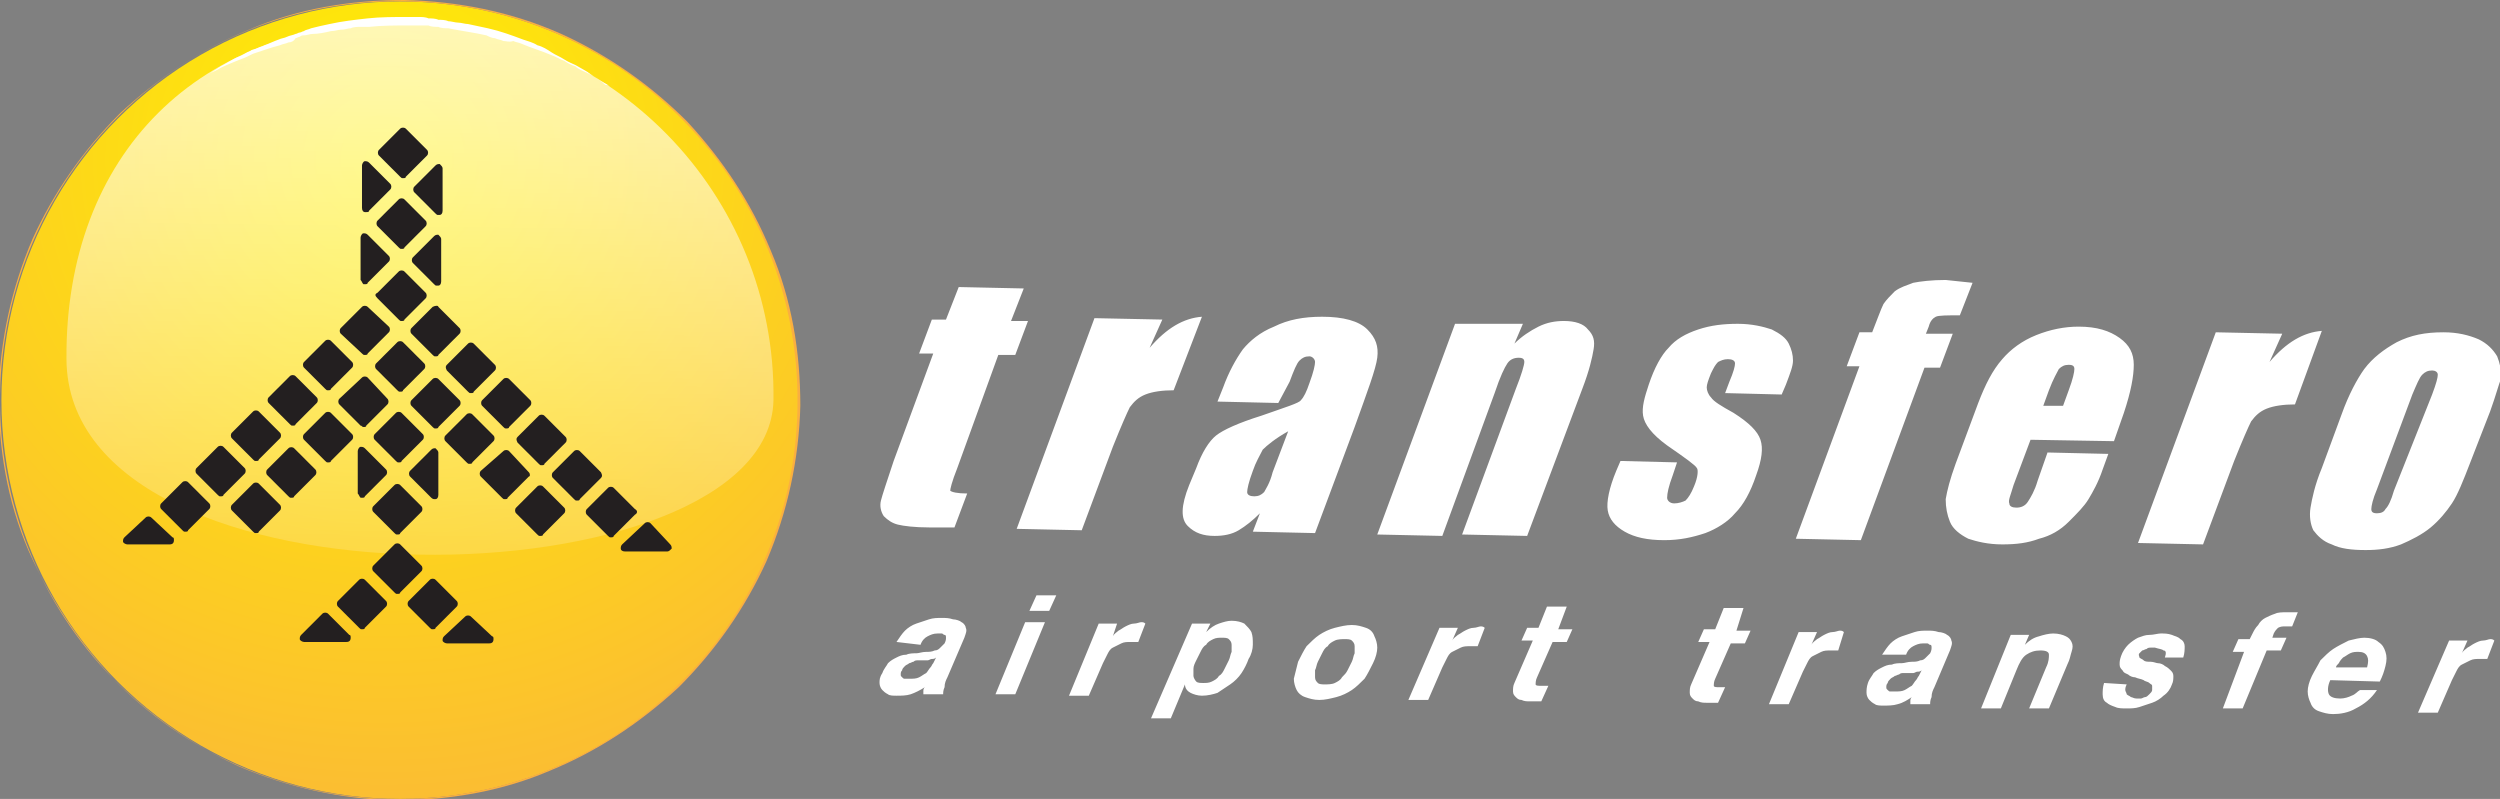 <svg id="Layer_1" xmlns="http://www.w3.org/2000/svg" width="176.8" height="56.5" viewBox="0 0 176.8 56.5"><rect x="0" y="0" width="176.8" height="56.5" fill="#808080" stroke="none"/><style>.st0{fill:#343C47;} .st1{fill:#5ECFEA;} .st2{fill:#90DDF4;} .st3{fill:#4292E8;} .st4{fill:#ADB8C4;} .st5{fill:#F7374A;} .st6{fill:#FFED6C;} .st7{fill:#F9A346;} .st8{fill:#5E6672;} .st9{fill:#C8D5DB;} .st10{fill:#35CCE5;} .st11{fill:#F7B737;} .st12{fill:#F9DF43;} .st13{fill:#D8D8D8;stroke:#FFFFFF;stroke-width:0;stroke-linecap:round;stroke-linejoin:round;} .st14{fill:#FFFFFF;} .st15{fill:#21B1FF;} .st16{fill:#E6CB63;} .st17{fill:none;stroke:#E6CB63;stroke-width:0;stroke-linecap:round;stroke-linejoin:round;} .st18{fill:none;stroke:#FFFFFF;stroke-width:0;stroke-linecap:round;stroke-linejoin:round;} .st19{fill:#E0DACD;} .st20{fill:#0479AD;} .st21{fill:#FFF8E6;} .st22{fill:#17A7C9;} .st23{fill:#1C7A9C;} .st24{fill:#03051E;} .st25{fill:#131938;} .st26{fill:#FFE280;} .st27{fill:#C1C0BC;} .st28{fill:#7BE4EF;} .st29{fill:#A5A39B;} .st30{fill:#E54D4A;} .st31{fill:#F96B6B;} .st32{fill:#D5D8DB;} .st33{fill:#F74866;} .st34{fill:#FF767D;} .st35{fill:#FBFBFB;} .st36{fill:#404360;} .st37{fill:#B9BEC6;} .st38{fill:#9E4972;} .st39{fill:#323247;} .st40{fill:#E27F07;} .st41{fill:#F99E26;} .st42{fill:#ED8F14;} .st43{fill:#FFAE39;} .st44{fill:#EF9F37;} .st45{fill:#D9591A;} .st46{fill:#E2810E;} .st47{fill:#66A69E;} .st48{fill:#8CD32F;} .st49{fill:#E8CEB1;} .st50{fill:#58CADD;} .st51{fill:#FFEBD7;} .st52{fill:#FFAF57;} .st53{fill:#ECDAC3;} .st54{fill:#E3869A;} .st55{fill:#CCCCCC;} .st56{fill:#8A9099;} .st57{fill:#9DA2A5;} .st58{fill:#BEC2C6;} .st59{fill:#5CBDFF;} .st60{fill:#BDBFC1;} .st61{fill:#3AA3F9;} .st62{fill:#E1E5EA;} .st63{fill:#890625;} .st64{fill:#AF1635;} .st65{fill:#C4264B;} .st66{fill:#F25D55;} .st67{fill:#E8413D;} .st68{fill:#524E5C;} .st69{fill:#6D0120;} .st70{fill:#E5E57A;} .st71{fill:#B4BABF;} .st72{fill:#FFBF40;} .st73{fill:#9C9EA0;} .st74{fill:#90A54C;} .st75{fill:#B1C68D;} .st76{fill:#20262D;} .st77{fill:#585877;} .st78{fill:#8888AA;} .st79{fill:#A0ACAF;} .st80{fill:#D4DADD;} .st81{fill:#D60F22;} .st82{opacity:0.3;} .st83{fill:#248BD1;} .st84{fill:#5591D8;} .st85{fill:#5F7089;} .st86{fill:#137ABF;} .st87{opacity:0.95;fill:#FFFFFF;} .st88{opacity:0.95;fill:#082D63;} .st89{fill:url(#SVGID_1_);} .st90{fill:url(#SVGID_2_);} .st91{fill:url(#SVGID_3_);} .st92{fill:#333333;} .st93{fill:url(#SVGID_4_);} .st94{fill:url(#SVGID_5_);} .st95{fill:url(#SVGID_6_);} .st96{fill:none;stroke:#FFFFFF;stroke-width:3;stroke-linecap:round;stroke-linejoin:round;stroke-miterlimit:10;stroke-dasharray:12,18;} .st97{fill:#133460;} .st98{fill:#FCC828;} .st99{fill:#FCB428;} .st100{fill:#234591;} .st101{fill:#58595B;} .st102{fill:#231F20;} .st103{fill-rule:evenodd;clip-rule:evenodd;fill:url(#SVGID_7_);} .st104{fill:#FAAF40;} .st105{fill-rule:evenodd;clip-rule:evenodd;fill:url(#SVGID_8_);} .st106{opacity:0.9;fill:#FCC828;} .st107{fill-rule:evenodd;clip-rule:evenodd;fill:url(#SVGID_9_);} .st108{fill-rule:evenodd;clip-rule:evenodd;fill:url(#SVGID_10_);} .st109{opacity:0.9;fill:#FFFFFF;} .st110{fill-rule:evenodd;clip-rule:evenodd;fill:url(#SVGID_11_);} .st111{fill-rule:evenodd;clip-rule:evenodd;fill:url(#SVGID_12_);} .st112{opacity:0.9;fill:#234591;} .st113{fill:#E2B122;} .st114{fill:none;stroke:#FFFFFF;stroke-miterlimit:10;} .st115{fill-rule:evenodd;clip-rule:evenodd;fill:url(#SVGID_13_);} .st116{fill-rule:evenodd;clip-rule:evenodd;fill:url(#SVGID_14_);} .st117{fill-rule:evenodd;clip-rule:evenodd;fill:url(#SVGID_15_);} .st118{fill-rule:evenodd;clip-rule:evenodd;fill:url(#SVGID_16_);} .st119{fill:#EBBA22;} .st120{fill-rule:evenodd;clip-rule:evenodd;fill:url(#SVGID_17_);} .st121{fill-rule:evenodd;clip-rule:evenodd;fill:url(#SVGID_18_);} .st122{fill:#FBCB2C;} .st123{fill:none;stroke:#FFFFFF;stroke-width:3;stroke-linecap:round;stroke-linejoin:round;} .st124{fill:none;stroke:#FFFFFF;stroke-width:3;stroke-linecap:round;stroke-linejoin:round;stroke-dasharray:11.92,17.88;} .st125{fill-rule:evenodd;clip-rule:evenodd;fill:url(#SVGID_19_);} .st126{fill-rule:evenodd;clip-rule:evenodd;fill:url(#SVGID_20_);} .st127{fill-rule:evenodd;clip-rule:evenodd;fill:#FFFFFF;} .st128{fill-rule:evenodd;clip-rule:evenodd;fill:url(#SVGID_21_);} .st129{fill-rule:evenodd;clip-rule:evenodd;fill:url(#SVGID_22_);} .st130{fill:#082D63;} .st131{opacity:0.95;} .st132{fill-rule:evenodd;clip-rule:evenodd;fill:url(#SVGID_23_);} .st133{fill-rule:evenodd;clip-rule:evenodd;fill:url(#SVGID_24_);} .st134{fill-rule:evenodd;clip-rule:evenodd;fill:url(#SVGID_25_);} .st135{fill-rule:evenodd;clip-rule:evenodd;fill:url(#SVGID_26_);} .st136{fill-rule:evenodd;clip-rule:evenodd;fill:url(#SVGID_27_);} .st137{fill-rule:evenodd;clip-rule:evenodd;fill:url(#SVGID_28_);} .st138{fill-rule:evenodd;clip-rule:evenodd;fill:url(#SVGID_29_);} .st139{fill-rule:evenodd;clip-rule:evenodd;fill:url(#SVGID_30_);} .st140{fill:#E65F5B;} .st141{opacity:0.95;fill:#FBCB2C;} .st142{fill-rule:evenodd;clip-rule:evenodd;fill:url(#SVGID_31_);} .st143{fill-rule:evenodd;clip-rule:evenodd;fill:url(#SVGID_32_);} .st144{fill:#FBCB2A;} .st145{fill-rule:evenodd;clip-rule:evenodd;fill:url(#SVGID_33_);} .st146{fill-rule:evenodd;clip-rule:evenodd;fill:url(#SVGID_34_);} .st147{fill:#DDB175;} .st148{fill:#9E938F;} .st149{fill:#726C75;} .st150{fill:#EDCD99;} .st151{fill:#FADBA4;} .st152{fill:url(#SVGID_35_);} .st153{fill:url(#SVGID_36_);} .st154{fill:#FF9177;} .st155{fill:#E0BF8A;} .st156{fill:#574947;} .st157{fill:#735A55;} .st158{fill:#B4DBEC;} .st159{fill:#968F99;} .st160{fill:#4A5468;} .st161{fill:#616E84;} .st162{fill:#FFFFEF;} .st163{fill:#273142;} .st164{fill:#EABD6C;} .st165{fill:#D19F5A;} .st166{fill:#8BBFCD;} .st167{fill:#9ED2DE;} .st168{fill:#7EABBF;} .st169{fill:#5494A3;} .st170{fill:#89D1CB;} .st171{fill:#5A606C;} .st172{fill:#434045;} .st173{fill:#524D54;} .st174{fill:#C79A64;} .st175{fill:#946459;} .st176{fill:#ADA29E;} .st177{fill:#BAD4D6;} .st178{fill:#75596C;} .st179{fill:#83B79F;} .st180{fill:#96C7B1;} .st181{fill:#8BBFA9;} .st182{fill:#9FD1BA;} .st183{fill:#ABD9C2;} .st184{fill:#FFDF78;} .st185{fill:#A0B7CE;} .st186{fill:#12161B;} .st187{fill:#90A9BD;} .st188{fill:#CFD5D9;} .st189{fill:#BFC6CC;} .st190{fill:#5275A5;} .st191{fill:#B2B2B2;} .st192{fill:#6B788C;} .st193{fill:#D1D1D1;} .st194{fill:#4C658A;} .st195{fill:#9B9B9B;} .st196{fill:#847A76;} .st197{fill:#FD8465;} .st198{fill:#F75644;} .st199{fill:#D15249;} .st200{fill:#ADADAD;} .st201{fill:#6B798F;} .st202{fill:url(#SVGID_37_);} .st203{fill:url(#SVGID_38_);} .st204{fill-rule:evenodd;clip-rule:evenodd;fill:url(#SVGID_39_);} .st205{fill-rule:evenodd;clip-rule:evenodd;fill:url(#SVGID_40_);} .st206{fill-rule:evenodd;clip-rule:evenodd;fill:url(#SVGID_41_);} .st207{fill-rule:evenodd;clip-rule:evenodd;fill:url(#SVGID_42_);} .st208{fill:#ACB445;} .st209{fill:#A8AB3E;} .st210{fill:#949494;} .st211{fill:#8E8E8E;} .st212{fill:#7F7F7F;} .st213{fill:#777777;} .st214{opacity:0.2;} .st215{fill:#969696;} .st216{opacity:0.2;fill:#969696;} .st217{fill:#6C676E;} .st218{fill:#B4B74D;} .st219{opacity:0.2;fill:#B9B9BA;} .st220{fill:#67B7B7;} .st221{fill:#55667F;} .st222{fill:#54A6A4;} .st223{opacity:0.4;fill:#75B2B2;} .st224{fill:#F0CE99;} .st225{fill:#D4AD7E;} .st226{fill:#445466;} .st227{fill:url(#SVGID_43_);} .st228{fill:url(#SVGID_44_);} .st229{fill:#D9B084;} .st230{fill:#E5C192;} .st231{fill:#4A697D;} .st232{fill:#E5B18B;} .st233{fill:#BABABA;} .st234{fill:#A8A8A8;} .st235{fill:#A6A6A6;} .st236{fill:#878787;} .st237{fill:#ABABAB;} .st238{fill:#8F8F8F;} .st239{fill:#848484;} .st240{fill:#6E6E6E;} .st241{fill:#404E59;} .st242{fill:#F6EBD9;} .st243{fill:#C88D63;} .st244{fill:#4E4E4E;} .st245{fill:#9FB961;} .st246{fill:#575359;} .st247{fill:#F1CA97;} .st248{fill:#D6AE82;} .st249{fill:#85A6A5;} .st250{fill:#94B2B1;} .st251{fill:#739492;} .st252{fill:#7E9B99;} .st253{fill:#62827F;} .st254{fill:#92D6D5;} .st255{fill:#82C6C5;} .st256{fill:#FDFDFD;} .st257{fill:#F2F2F2;} .st258{fill:#DEDDDA;} .st259{fill:#FDD24B;} .st260{fill:#9CE0DF;} .st261{fill:#8CD0CF;} .st262{fill:#FCFCFC;} .st263{fill:#E8E7E4;} .st264{fill:#FFDC55;} .st265{fill:#EDBD82;} .st266{fill:#687F94;} .st267{fill:#94876F;} .st268{fill:#9DCEB3;} .st269{fill:#71899B;} .st270{fill:#E8C091;} .st271{fill:#D6715D;} .st272{fill:#786C58;} .st273{fill:#5C5C5C;} .st274{fill:#B3B3B3;} .st275{fill:url(#SVGID_45_);} .st276{fill:url(#SVGID_46_);} .st277{fill:#FCCA2C;} .st278{fill-rule:evenodd;clip-rule:evenodd;fill:url(#SVGID_47_);} .st279{fill-rule:evenodd;clip-rule:evenodd;fill:url(#SVGID_48_);} .st280{fill-rule:evenodd;clip-rule:evenodd;fill:url(#SVGID_49_);} .st281{fill-rule:evenodd;clip-rule:evenodd;fill:url(#SVGID_50_);} .st282{fill:url(#SVGID_51_);} .st283{fill:url(#SVGID_52_);} .st284{fill:url(#SVGID_53_);} .st285{fill:url(#SVGID_54_);} .st286{fill:url(#SVGID_55_);} .st287{fill:url(#SVGID_56_);} .st288{fill:url(#SVGID_57_);} .st289{fill:url(#SVGID_58_);} .st290{fill:url(#SVGID_59_);} .st291{fill:url(#SVGID_60_);} .st292{fill:url(#SVGID_61_);} .st293{fill:url(#SVGID_62_);} .st294{fill:url(#SVGID_63_);} .st295{fill:url(#SVGID_64_);}</style><radialGradient id="SVGID_1_" cx="-201.443" cy="90.013" r="57.778" gradientTransform="matrix(1 .013 -.013 1 229.767 -76.117)" gradientUnits="userSpaceOnUse"><stop offset="0" stop-color="#FFF100"/><stop offset="1" stop-color="#FAAF40"/></radialGradient><circle cx="28.3" cy="28.3" r="28.2" fill-rule="evenodd" clip-rule="evenodd" fill="url(#SVGID_1_)"/><path class="st104" d="M28.6.1c15.6.2 28 13 27.8 28.6-.2 15.6-13 28-28.6 27.8-15.6-.2-28-13-27.8-28.6C.3 12.3 13-.2 28.6.1m0-.1c-3.8 0-7.5.6-11 2.1-3.4 1.4-6.4 3.4-9.1 5.9-2.6 2.6-4.7 5.6-6.2 8.9-1.5 3.5-2.3 7.2-2.4 11 0 3.8.6 7.5 2.1 11 1.5 3.4 3.5 6.4 6 9.1 2.6 2.6 5.6 4.7 8.9 6.2 3.5 1.5 7.2 2.3 11 2.4 3.8 0 7.5-.6 11-2.1 3.4-1.4 6.4-3.4 9.1-5.9 2.6-2.6 4.7-5.6 6.2-8.9 1.5-3.5 2.3-7.2 2.4-11 0-3.8-.6-7.5-2.1-11-1.4-3.4-3.4-6.4-5.9-9.1C46 6 43 3.9 39.7 2.4 36.1.8 32.4.1 28.6 0z"/><path class="st14" d="M14.5 5.4s.1-.1.3-.2c.2-.1.5-.3.8-.5.4-.2.8-.5 1.3-.7.3-.1.5-.3.8-.4.1-.1.3-.1.5-.2s.3-.1.5-.2c.3-.1.7-.3 1-.4.2-.1.4-.1.6-.2.2-.1.4-.1.6-.2.1 0 .2-.1.3-.1.1 0 .2-.1.3-.1.1-.1.3-.1.5-.2.4-.1.8-.2 1.3-.3.9-.2 1.8-.3 2.7-.4.9-.1 1.9-.1 2.9-.1h.7c.2 0 .5 0 .7.1.2 0 .5 0 .7.1.2 0 .5 0 .7.1.2 0 .5.1.7.1.2 0 .5.1.7.1.5.1.9.2 1.4.3.9.2 1.7.5 2.5.8.3.1.7.2 1 .4.4.1.7.3 1 .5.3.2.6.3.9.5.3.2.6.3.8.4.2.1.5.3.7.4.2.1.4.3.6.4.3.2.6.4.8.6.2 0 .3.1.3.1s-.1-.1-.3-.2c-.2-.1-.5-.3-.8-.5l-.6-.3c-.2-.1-.5-.2-.7-.4-.3-.1-.5-.2-.8-.4-.3-.1-.6-.3-.9-.4-.7-.3-1.4-.5-2.1-.8-.2-.1-.4-.1-.6-.2-.3.1-.5 0-.7 0-.2-.1-.4-.1-.6-.2-.2 0-.4-.1-.6-.2-.9-.2-1.7-.3-2.7-.5-.2 0-.5 0-.7-.1-.2 0-.5 0-.7-.1h-1.4c-.9 0-1.9 0-2.8.1h-.6c-.2 0-.5 0-.7.1-.2 0-.4.1-.7.1-.2 0-.4.1-.7.1-.4.1-.9.2-1.3.2-.2 0-.4.1-.6.1-.1 0-.2 0-.3.1-.1 0-.2.1-.3.1-.1.2-.3.3-.5.3-.2.1-.4.1-.6.2-.4.1-.7.2-1 .3l-.9.3c-.4.2-.6.3-.9.4-.5.2-1 .4-1.4.6-.3.2-.6.3-.8.4-.2.1-.3.2-.3.2z"/><g><linearGradient id="SVGID_2_" gradientUnits="userSpaceOnUse" x1="-198.738" y1="59.462" x2="-198.738" y2="129.973" gradientTransform="matrix(1 .013 -.013 1 229.767 -76.117)"><stop offset="0" stop-color="#FFF"/><stop offset="1" stop-color="#FFF" stop-opacity="0"/></linearGradient><path d="M28.7 1.6c14.5.2 26.2 12.1 26 26.7-.3 14.5-49.9 15.6-50-2.9-.1-14.5 9.4-24 24-23.8z" fill-rule="evenodd" clip-rule="evenodd" fill="url(#SVGID_2_)"/></g><g><path class="st102" d="M28.7 9.1c-.1-.1-.3-.1-.4 0l-1.5 1.5c-.1.1-.1.3 0 .4l1.5 1.5c.1.1.1.1.2.1s.2 0 .2-.1l1.5-1.5c.1-.1.1-.3 0-.4l-1.5-1.5zM25.8 15h.1c.1 0 .2 0 .2-.1l1.5-1.5c.1-.1.1-.3 0-.4l-1.5-1.5c-.1-.1-.2-.1-.3-.1-.1 0-.2.2-.2.3v3c0 .2.1.3.2.3zM25.7 20.1h.1c.1 0 .2 0 .2-.1l1.5-1.5c.1-.1.1-.3 0-.4L26 16.6c-.1-.1-.2-.1-.3-.1-.1 0-.2.2-.2.3v3c.1.1.1.2.2.3zM26.7 16l1.5 1.5c.1.1.1.1.2.1s.2 0 .2-.1l1.5-1.5c.1-.1.1-.3 0-.4l-1.5-1.5c-.1-.1-.3-.1-.4 0l-1.5 1.5c-.1.1-.1.3 0 .4zM31.3 11.9c0-.1-.1-.2-.2-.3-.1 0-.2 0-.3.1l-1.5 1.5c-.1.1-.1.3 0 .4l1.5 1.5c.1.1.1.1.2.1h.1c.1 0 .2-.1.2-.3v-3zM31 16.6c-.1 0-.2 0-.3.1l-1.5 1.5c-.1.1-.1.3 0 .4l1.5 1.5c.1.1.1.1.2.1h.1c.1 0 .2-.1.2-.3v-3c0-.1-.1-.2-.2-.3zM25.5 35.2h.1c.1 0 .2 0 .2-.1l1.5-1.5c.1-.1.1-.3 0-.4l-1.5-1.5c-.1-.1-.2-.1-.3-.1-.1 0-.2.2-.2.3v3c.1.1.1.2.2.3zM30.7 35.3h.1c.1 0 .2-.1.2-.3v-3c0-.1-.1-.2-.2-.3-.1 0-.2 0-.3.1L29 33.3c-.1.1-.1.3 0 .4l1.5 1.5s.1.1.2.1zM26.7 21.1l1.5 1.5c.1.1.1.1.2.1s.2 0 .2-.1l1.5-1.5c.1-.1.1-.3 0-.4l-1.5-1.5c-.1-.1-.3-.1-.4 0l-1.5 1.5c-.2.1-.2.2 0 .4zM25.6 25c.1.1.1.1.2.1s.2 0 .2-.1l1.5-1.5c.1-.1.1-.3 0-.4L26 21.7c-.1-.1-.3-.1-.4 0l-1.5 1.5c-.1.1-.1.3 0 .4l1.5 1.4zM26.6 26.1l1.5 1.5c.1.1.1.1.2.1s.2 0 .2-.1l1.5-1.5c.1-.1.1-.3 0-.4l-1.5-1.5c-.1-.1-.3-.1-.4 0l-1.5 1.5c-.1.1-.1.3 0 .4zM25.7 30.2c.1 0 .2 0 .2-.1l1.5-1.5c.1-.1.1-.3 0-.4L26 26.7c-.1-.1-.3-.1-.4 0L24 28.2c-.1.1-.1.3 0 .4l1.5 1.5c.1 0 .1.1.2.1zM23 27.5c.1.1.1.1.2.1s.2 0 .2-.1l1.5-1.5c.1-.1.1-.3 0-.4l-1.5-1.5c-.1-.1-.3-.1-.4 0l-1.5 1.5c-.1.1-.1.3 0 .4l1.5 1.5zM20.5 30c.1.1.1.1.2.1s.2 0 .2-.1l1.5-1.5c.1-.1.1-.3 0-.4l-1.5-1.5c-.1-.1-.3-.1-.4 0L19 28.1c-.1.1-.1.3 0 .4l1.5 1.5zM28 29.2l-1.5 1.5c-.1.1-.1.3 0 .4l1.5 1.5c.1.1.1.1.2.1s.2 0 .2-.1l1.5-1.5c.1-.1.1-.3 0-.4l-1.5-1.5c-.1-.1-.3-.1-.4 0zM17.9 32.5c.1.1.1.1.2.1s.2 0 .2-.1l1.5-1.5c.1-.1.1-.3 0-.4l-1.5-1.5c-.1-.1-.3-.1-.4 0l-1.5 1.5c-.1.1-.1.3 0 .4l1.5 1.5zM23 29.2l-1.5 1.5c-.1.1-.1.3 0 .4l1.5 1.5c.1.1.1.1.2.1s.2 0 .2-.1l1.5-1.5c.1-.1.1-.3 0-.4l-1.5-1.5c-.1-.1-.3-.1-.4 0zM17.3 33.1l-1.5-1.5c-.1-.1-.3-.1-.4 0l-1.5 1.5c-.1.1-.1.3 0 .4l1.5 1.5c.1.1.1.1.2.1s.2 0 .2-.1l1.5-1.5c.1-.1.1-.3 0-.4zM22.3 33.2l-1.5-1.5c-.1-.1-.3-.1-.4 0l-1.5 1.5c-.1.1-.1.3 0 .4l1.5 1.5c.1.1.1.1.2.1s.2 0 .2-.1l1.5-1.5c.1-.1.1-.3 0-.4zM13.3 34.1c-.1-.1-.3-.1-.4 0l-1.5 1.5c-.1.1-.1.3 0 .4l1.5 1.5c.1.1.1.1.2.1s.2 0 .2-.1l1.5-1.5c.1-.1.1-.3 0-.4l-1.5-1.5zM18.3 34.2c-.1-.1-.3-.1-.4 0l-1.5 1.5c-.1.1-.1.3 0 .4l1.5 1.5c.1.1.1.1.2.1s.2 0 .2-.1l1.5-1.5c.1-.1.1-.3 0-.4l-1.5-1.5zM27.9 37.7c.1.1.1.1.2.1s.2 0 .2-.1l1.5-1.5c.1-.1.1-.3 0-.4l-1.5-1.5c-.1-.1-.3-.1-.4 0l-1.5 1.5c-.1.1-.1.3 0 .4l1.5 1.5zM29.8 40l-1.5-1.5c-.1-.1-.3-.1-.4 0L26.4 40c-.1.1-.1.3 0 .4l1.5 1.5c.1.1.1.1.2.1s.2 0 .2-.1l1.5-1.5c.1-.1.1-.3 0-.4zM25.8 41c-.1-.1-.3-.1-.4 0l-1.5 1.5c-.1.1-.1.3 0 .4l1.5 1.5c.1.1.1.1.2.1s.2 0 .2-.1l1.5-1.5c.1-.1.1-.3 0-.4L25.8 41zM23.2 43.4c-.1-.1-.3-.1-.4 0l-1.5 1.5c-.1.1-.1.2-.1.3 0 .1.2.2.3.2h3c.2 0 .3-.1.3-.3 0-.1 0-.2-.1-.2l-1.5-1.5zM33.3 43.6c-.1-.1-.3-.1-.4 0L31.4 45c-.1.1-.1.2-.1.3 0 .1.2.2.3.2h3c.2 0 .3-.1.3-.3 0-.1 0-.2-.1-.2l-1.5-1.4zM32.3 42.5L30.8 41c-.1-.1-.3-.1-.4 0l-1.5 1.5c-.1.1-.1.3 0 .4l1.5 1.5c.1.1.1.1.2.1s.2 0 .2-.1l1.5-1.5c.1-.1.1-.3 0-.4zM10.7 36.6c-.1-.1-.3-.1-.4 0L8.8 38c-.1.1-.1.2-.1.3 0 .1.2.2.3.2h3c.2 0 .3-.1.3-.3 0-.1 0-.2-.1-.2l-1.5-1.4zM30.6 21.7l-1.5 1.5c-.1.1-.1.3 0 .4l1.5 1.5c.1.1.1.1.2.1s.2 0 .2-.1l1.5-1.5c.1-.1.1-.3 0-.4L31 21.7c0-.1-.2-.1-.4 0zM32.5 28.3L31 26.8c-.1-.1-.3-.1-.4 0l-1.5 1.5c-.1.1-.1.3 0 .4l1.5 1.5c.1.1.1.1.2.1s.2 0 .2-.1l1.5-1.5c.1-.1.1-.3 0-.4zM31.6 26.2l1.5 1.5c.1.1.1.1.2.1s.2 0 .2-.1l1.5-1.5c.1-.1.1-.3 0-.4l-1.5-1.5c-.1-.1-.3-.1-.4 0l-1.5 1.5c-.1.1-.1.2 0 .4zM34.1 28.7l1.5 1.5c.1.1.1.1.2.1s.2 0 .2-.1l1.5-1.5c.1-.1.1-.3 0-.4L36 26.8c-.1-.1-.3-.1-.4 0l-1.5 1.5c-.1.1-.1.3 0 .4zM36.6 31.3l1.5 1.5c.1.1.1.1.2.1s.2 0 .2-.1l1.5-1.5c.1-.1.1-.3 0-.4l-1.5-1.5c-.1-.1-.3-.1-.4 0l-1.5 1.5c-.1.1-.1.2 0 .4zM42.5 33.4L41 31.9c-.1-.1-.3-.1-.4 0l-1.5 1.5c-.1.1-.1.3 0 .4l1.5 1.5c.1.1.1.1.2.1s.2 0 .2-.1l1.5-1.5c.1-.1.1-.2 0-.4zM37.4 33.4L36 31.9c-.1-.1-.3-.1-.4 0L34 33.3c-.1.1-.1.3 0 .4l1.5 1.5c.1.1.1.1.2.1s.2 0 .2-.1l1.5-1.5c.1 0 .1-.2 0-.3zM44.9 36l-1.5-1.5c-.1-.1-.3-.1-.4 0L41.5 36c-.1.1-.1.3 0 .4l1.5 1.5c.1.1.1.1.2.1s.2 0 .2-.1l1.5-1.5c.2-.1.2-.3 0-.4zM38.4 34.4c-.1-.1-.3-.1-.4 0l-1.5 1.5c-.1.1-.1.3 0 .4l1.5 1.5c.1.1.1.1.2.1s.2 0 .2-.1l1.5-1.5c.1-.1.1-.3 0-.4l-1.5-1.5zM47.4 38.5L46 37c-.1-.1-.3-.1-.4 0L44 38.5c-.1.1-.1.2-.1.3 0 .1.1.2.3.2h3c.1 0 .2-.1.3-.2 0-.1 0-.2-.1-.3zM33 32.7c.1.1.1.1.2.1s.2 0 .2-.1l1.5-1.5c.1-.1.1-.3 0-.4l-1.5-1.5c-.1-.1-.3-.1-.4 0l-1.5 1.5c-.1.1-.1.3 0 .4l1.5 1.5z"/></g><g><path class="st14" d="M72.4 20.4l-.9 2.3h1.2l-.9 2.4h-1.2l-2.9 8c-.4 1-.5 1.5-.5 1.6.1.1.5.2 1.2.2l-.9 2.4h-1.8c-1 0-1.8-.1-2.2-.2-.4-.1-.7-.3-1-.6-.2-.3-.3-.7-.2-1.1.1-.4.4-1.3.9-2.8L66 25h-1l.9-2.4h1l.9-2.3 4.6.1zM82.2 22.6l-.9 2c1.2-1.4 2.4-2.1 3.7-2.2l-2 5.2c-.8 0-1.5.1-2 .3-.5.2-.8.5-1.1.9-.2.4-.6 1.3-1.2 2.8l-2.2 5.9-4.6-.1 5.5-14.9 4.8.1zM91.1 30.5c-.9.5-1.5 1-1.8 1.3-.2.4-.5.9-.7 1.5-.3.8-.4 1.3-.4 1.5 0 .2.2.3.5.3s.5-.1.7-.3c.1-.2.4-.6.6-1.4l1.1-2.9zm-.7-2l-4.3-.1.4-1c.4-1.1.9-2 1.4-2.7.5-.6 1.2-1.2 2.2-1.6 1-.5 2.1-.7 3.4-.7 1.5 0 2.6.3 3.2.9.6.6.8 1.2.7 2-.1.8-.7 2.4-1.6 4.9L93 37.7l-4.4-.1.5-1.3c-.5.5-1 .9-1.5 1.2-.5.3-1.1.4-1.7.4-.8 0-1.4-.2-1.9-.7-.5-.5-.5-1.4.1-2.9l.5-1.2c.4-1.1.9-1.9 1.4-2.3.5-.4 1.6-.9 3.2-1.4 1.7-.6 2.7-.9 2.8-1.1.2-.2.4-.6.6-1.2.3-.8.4-1.3.4-1.5 0-.2-.2-.4-.4-.4-.3 0-.5.1-.7.3-.2.2-.4.7-.7 1.5l-.8 1.5zM107.7 22.9l-.6 1.4c.5-.5 1.1-.9 1.7-1.2.6-.3 1.2-.4 1.8-.4.8 0 1.4.2 1.7.6.4.4.5.8.4 1.4-.1.6-.3 1.5-.8 2.8L108 37.9l-4.6-.1 3.8-10.3c.4-1 .6-1.7.6-1.9 0-.2-.1-.3-.4-.3-.3 0-.6.1-.8.4-.2.3-.5.9-.9 2.1L102 37.9l-4.6-.1 5.5-14.9h4.8zM126 27.9l-4-.1.3-.8c.3-.7.4-1.1.4-1.3 0-.2-.2-.3-.5-.3s-.5.1-.7.2c-.2.2-.3.4-.5.8-.2.5-.3.8-.3 1 0 .2.1.5.3.7.2.3.7.6 1.6 1.1 1.1.7 1.7 1.3 1.9 1.9.2.6.1 1.4-.3 2.5-.4 1.2-.9 2.1-1.5 2.7-.5.6-1.3 1.1-2.1 1.4-.9.3-1.8.5-2.9.5-1.2 0-2.1-.2-2.8-.6-.7-.4-1.1-.9-1.2-1.5-.1-.6.1-1.6.6-2.8l.3-.7 4 .1-.3.9c-.3.8-.4 1.3-.4 1.6 0 .2.2.4.5.4s.6-.1.8-.2c.2-.2.4-.5.6-1 .3-.7.3-1.2.2-1.3-.1-.2-.8-.7-2.1-1.6-1.1-.8-1.6-1.5-1.7-2.1-.1-.6.1-1.3.4-2.2.4-1.2.9-2.1 1.4-2.6.5-.6 1.2-1 2.1-1.3.9-.3 1.8-.4 2.8-.4 1 0 1.8.2 2.4.4.6.3 1 .6 1.2 1 .2.4.3.8.3 1.2 0 .4-.2.9-.5 1.7l-.3.7zM139.5 20l-.9 2.3c-.9 0-1.5 0-1.7.1-.2.1-.4.3-.5.7l-.2.5h1.9l-.9 2.4h-1.1l-4.5 12.2-4.6-.1 4.5-12.2h-.9l.9-2.4h.9c.4-1 .6-1.6.8-2 .2-.3.5-.6.8-.9.4-.3.8-.4 1.3-.6.5-.1 1.3-.2 2.3-.2l1.9.2zM149.5 31.2l-5.9-.1-1.2 3.2c-.2.7-.4 1.1-.3 1.3 0 .2.2.3.5.3s.6-.1.8-.4c.2-.3.5-.8.7-1.5l.7-2 4.3.1-.4 1.1c-.3.9-.7 1.6-1 2.1-.3.5-.8 1-1.4 1.6-.6.6-1.3 1-2.1 1.2-.8.3-1.6.4-2.6.4s-1.8-.2-2.4-.4c-.6-.3-1.1-.7-1.3-1.2-.2-.5-.3-1-.3-1.6.1-.6.3-1.4.7-2.5l1.6-4.3c.5-1.3 1-2.3 1.7-3.1.6-.7 1.4-1.3 2.4-1.7 1-.4 2-.6 3-.6 1.3 0 2.2.3 2.9.8.7.5 1 1.1 1 1.9 0 .8-.2 1.9-.7 3.4l-.7 2zm-3.6-2.5l.4-1.1c.3-.8.4-1.3.4-1.5 0-.2-.1-.3-.4-.3-.3 0-.5.1-.7.3-.1.2-.4.7-.7 1.5l-.4 1.1h1.4zM161.4 23.6l-.9 2c1.2-1.4 2.4-2.1 3.7-2.2l-1.9 5.2c-.8 0-1.5.1-2 .3-.5.2-.8.5-1.1.9-.2.4-.6 1.3-1.2 2.8l-2.2 5.9-4.6-.1 5.5-14.9 4.7.1zM172 27.9c.3-.8.4-1.2.4-1.4 0-.2-.2-.3-.4-.3-.3 0-.5.1-.7.3-.2.2-.4.7-.7 1.4l-2.5 6.7c-.3.7-.4 1.2-.4 1.4 0 .2.1.3.4.3.3 0 .5-.1.6-.3.2-.2.4-.6.6-1.3l2.7-6.8zm4.1 1.2l-1.4 3.6c-.5 1.3-.9 2.3-1.3 2.9-.4.6-.9 1.2-1.5 1.7s-1.4.9-2.1 1.2c-.8.3-1.6.4-2.5.4-1 0-1.8-.1-2.4-.4-.6-.2-1-.6-1.3-1-.2-.4-.3-1-.2-1.6.1-.6.3-1.6.8-2.8l1.4-3.8c.5-1.4 1.1-2.5 1.6-3.2.6-.8 1.4-1.4 2.3-1.9 1-.5 2-.7 3.3-.7 1 0 1.8.2 2.5.5.6.3 1 .7 1.3 1.2.2.5.3 1 .3 1.5-.2.5-.4 1.3-.8 2.4z"/><g><path class="st14" d="M63.4 45.4c.2-.3.4-.6.6-.8.2-.2.5-.4.8-.5l.9-.3c.3-.1.6-.1.9-.1.3 0 .5 0 .8.1.2 0 .5.1.6.2.2.1.3.3.3.4.1.2 0 .4-.1.7L67 47.9c-.1.2-.2.4-.2.7-.1.2-.1.4-.1.5h-1.4v-.2c0-.1 0-.2.1-.3-.3.2-.7.4-1 .5-.3.1-.7.1-1 .1-.2 0-.5 0-.6-.1-.2-.1-.3-.2-.4-.3-.1-.1-.2-.3-.2-.5s0-.4.2-.7c.1-.3.3-.5.4-.7.2-.2.4-.3.6-.4.2-.1.4-.2.7-.2.2-.1.5-.1.7-.1.2 0 .4-.1.7-.1.2 0 .4 0 .6-.1.2 0 .3-.1.4-.2l.3-.3c.1-.2.1-.3.1-.4 0-.1 0-.2-.1-.2s-.1-.1-.2-.1h-.3c-.3 0-.5.1-.7.2-.2.1-.4.3-.5.6l-1.7-.2zm2.8 1.1c-.1.1-.2.1-.3.1-.1 0-.2.1-.3.1h-.7c-.1 0-.2 0-.3.1-.1 0-.2.1-.3.1-.1.1-.2.1-.3.2-.1.1-.2.2-.2.3-.1.1-.1.2-.1.3 0 .1 0 .1.1.2s.1.1.2.1h.3c.3 0 .5 0 .7-.1.2-.1.3-.2.5-.3.1-.1.2-.3.3-.4.1-.1.1-.2.2-.3l.2-.4zM72.5 44h1.4l-2.1 5.1h-1.4l2.1-5.1zm1.7-.8h-1.4l.5-1.1h1.4l-.5 1.1zM77.7 44.1H79l-.3.9c.1-.2.3-.3.4-.4.2-.1.3-.2.5-.3.2-.1.4-.2.6-.2.2 0 .4-.1.5-.1.1 0 .2 0 .3.1l-.5 1.3H80c-.3 0-.5 0-.7.1l-.6.3c-.2.1-.3.3-.4.5l-.3.6-1 2.3h-1.4l2.1-5.1zM84.3 44.1h1.3l-.3.6c.3-.3.6-.5.9-.6.3-.1.6-.2.9-.2.4 0 .7.1.9.2.2.2.4.4.5.6.1.3.1.5.1.9 0 .3-.1.7-.3 1-.1.3-.3.7-.5 1-.2.3-.5.6-.8.8l-.9.6c-.3.1-.7.2-1.1.2-.3 0-.6-.1-.8-.2-.2-.1-.4-.3-.4-.6l-1 2.4h-1.4l2.9-6.7zm.8 4.2c.2 0 .4 0 .6-.1.2-.1.4-.2.5-.4.2-.1.3-.3.4-.5l.3-.6c.1-.2.1-.4.2-.6v-.5c0-.2-.1-.3-.2-.4-.1-.1-.3-.1-.5-.1s-.4 0-.6.1c-.2.1-.4.2-.5.4-.2.1-.3.3-.4.5l-.3.6c-.1.2-.2.4-.2.6v.5c0 .1.1.3.2.4.1.1.3.1.5.1zM91.8 46.8c.2-.4.4-.8.6-1.1.3-.3.6-.6.9-.8.3-.2.7-.4 1.1-.5.4-.1.8-.2 1.2-.2.4 0 .7.1 1 .2.3.1.5.3.6.6.1.2.2.5.2.8 0 .3-.1.7-.3 1.1-.2.4-.4.8-.6 1.1-.3.3-.6.6-.9.8-.3.2-.7.4-1.1.5-.4.1-.8.2-1.2.2-.4 0-.7-.1-1-.2-.3-.1-.5-.3-.6-.5-.1-.2-.2-.5-.2-.8l.3-1.2zm1.4 0c-.1.2-.1.4-.2.6v.5c0 .2.1.3.2.4.1.1.3.1.5.1s.5 0 .7-.1c.2-.1.4-.2.5-.4.2-.2.3-.3.4-.5l.3-.6c.1-.2.1-.4.2-.6v-.5c0-.2-.1-.3-.2-.4-.1-.1-.3-.1-.5-.1s-.5 0-.7.1c-.2.1-.4.2-.5.4-.2.1-.3.3-.4.5l-.3.6zM101.8 44.4h1.3l-.4.9c.1-.2.3-.3.4-.4.2-.1.3-.2.5-.3.2-.1.4-.2.6-.2.2 0 .4-.1.5-.1.1 0 .2 0 .3.1l-.5 1.3h-.5c-.3 0-.5 0-.7.1l-.6.3c-.2.1-.3.3-.4.5l-.3.6-1 2.3h-1.4l2.2-5.1zM110.2 44.5h1l-.4.9h-1l-1.1 2.5c-.1.2-.1.4-.1.5 0 .1.2.1.4.1h.5l-.5 1.1h-.8c-.2 0-.4 0-.6-.1-.2 0-.3-.1-.4-.2-.1-.1-.2-.2-.2-.4s0-.4.1-.6l1.3-3h-.8l.4-.9h.8l.6-1.5h1.4l-.6 1.6zM122.8 44.6h1l-.4.9h-1l-1.1 2.5c-.1.2-.1.4-.1.5 0 .1.2.1.4.1h.4l-.5 1.1h-.8c-.2 0-.4 0-.6-.1-.2 0-.3-.1-.4-.2-.1-.1-.2-.2-.2-.4s0-.4.1-.6l1.3-3h-.8l.4-.9h.8l.6-1.5h1.4l-.5 1.6zM127.2 44.7h1.3l-.4.9c.1-.2.3-.3.4-.4.2-.1.3-.2.5-.3.2-.1.4-.2.6-.2.2 0 .4-.1.5-.1.1 0 .2 0 .3.1L130 46h-.5c-.3 0-.5 0-.7.1l-.6.3c-.2.1-.3.3-.4.5l-.3.6-1 2.3h-1.4l2.1-5.1zM133.1 46.3c.2-.3.4-.6.6-.8.2-.2.5-.4.8-.5l.9-.3c.3-.1.6-.1.9-.1.3 0 .5 0 .8.1.2 0 .5.1.6.2.2.1.3.3.3.4.1.2 0 .4-.1.7l-1.1 2.6c-.1.2-.2.4-.2.7-.1.2-.1.4-.1.5h-1.4v-.2c0-.1 0-.2.1-.3-.3.2-.6.4-1 .5-.3.1-.7.1-1 .1-.2 0-.5 0-.6-.1-.2-.1-.3-.2-.4-.3-.1-.1-.2-.3-.2-.5s0-.4.1-.7c.1-.3.3-.5.4-.7.2-.2.4-.3.6-.4.2-.1.4-.2.7-.2.2-.1.5-.1.7-.1.2 0 .4-.1.7-.1.2 0 .4 0 .6-.1.2 0 .3-.1.4-.2l.3-.3c.1-.2.1-.3.1-.4 0-.1 0-.2-.1-.2s-.1-.1-.2-.1h-.3c-.3 0-.5.1-.7.2-.2.1-.4.3-.5.6h-1.7zm2.8 1.1c-.1.1-.2.1-.3.1-.1 0-.2.1-.3.1h-.7c-.1 0-.2 0-.3.1-.1 0-.2.1-.3.1-.1.1-.2.1-.3.2-.1.1-.2.2-.2.3-.1.1-.1.2-.1.3 0 .1 0 .1.1.2s.1.1.2.1h.3c.3 0 .5 0 .7-.1.2-.1.3-.2.5-.3.1-.1.2-.3.3-.4.1-.1.1-.2.2-.3l.2-.4zM142.2 44.9h1.3l-.3.7c.3-.3.6-.5 1-.6.3-.1.7-.2 1-.2.4 0 .7.1.9.2.2.1.3.2.4.4.1.2.1.4 0 .7-.1.3-.1.5-.3.9l-1.3 3.1h-1.4l1.2-2.9c.2-.4.2-.7.2-.9 0-.2-.2-.3-.6-.3-.4 0-.7.1-1 .3-.3.2-.5.6-.7 1.1l-1.1 2.7h-1.4l2.1-5.2zM150.4 48.4c-.1.2-.1.3-.1.4 0 .1.1.2.1.3.1.1.2.1.3.2.1 0 .2.1.4.1h.3c.1 0 .2-.1.3-.1.1 0 .2-.1.3-.2.1-.1.2-.2.2-.3v-.3c0-.1-.1-.1-.2-.2s-.3-.1-.4-.2c-.2-.1-.4-.1-.6-.2-.2 0-.4-.1-.5-.2-.2-.1-.3-.1-.4-.3-.1-.1-.2-.2-.2-.4s0-.3.1-.6.3-.6.5-.8c.2-.2.5-.4.7-.5.3-.1.5-.2.8-.2.3 0 .6-.1.8-.1.3 0 .5 0 .8.1.2.1.4.1.6.3.2.1.3.3.3.5s0 .5-.1.8h-1.3c.1-.3.1-.5-.1-.5-.1-.1-.3-.1-.6-.2h-.3c-.1 0-.2 0-.3.1-.1 0-.2.1-.3.1l-.2.2c-.1.1 0 .2 0 .3.1.1.2.1.3.2.1.1.3.1.5.1s.4.1.5.1c.2 0 .4.1.5.2.2.1.3.2.4.3.1.1.2.2.2.4s0 .4-.1.6c-.1.3-.3.6-.6.8-.2.2-.5.4-.8.5l-.9.3c-.3.1-.6.1-.9.1-.3 0-.6 0-.8-.1-.3-.1-.5-.2-.6-.3-.2-.1-.3-.3-.3-.6 0-.2 0-.5.1-.8l1.6.1zM158.7 46.1h-.8l.4-.9h.8l.2-.4c.1-.2.2-.4.4-.6.1-.2.3-.4.5-.5.2-.1.4-.2.7-.3.2-.1.5-.1.8-.1h.8l-.4 1h-.5c-.2 0-.3 0-.5.1-.1.1-.2.2-.3.4l-.1.3h1l-.4.9h-1l-1.7 4.1h-1.4l1.5-4zM164.8 48.1c-.2.4-.2.8-.1 1 .1.2.4.3.8.3.3 0 .6-.1.8-.2.3-.1.4-.3.6-.4h1.2c-.4.6-.9 1-1.5 1.3-.5.3-1.1.4-1.6.4-.4 0-.7-.1-1-.2-.3-.1-.5-.3-.6-.6-.1-.2-.2-.5-.2-.8 0-.3.1-.7.3-1.1.2-.4.4-.7.6-1.1.3-.3.6-.6.9-.8.3-.2.7-.4 1.1-.6.4-.1.8-.2 1.1-.2.4 0 .8.1 1 .3.3.2.4.4.5.7.1.3.1.6 0 1s-.2.7-.4 1.1l-3.5-.1zm2.6-.9c.1-.4.1-.6 0-.8-.1-.2-.3-.3-.6-.3-.2 0-.4 0-.6.1-.2.1-.3.2-.5.3-.1.1-.2.2-.3.4-.1.1-.2.2-.2.3h2.2zM173.2 45.3h1.3l-.4.9c.1-.2.3-.3.4-.4.2-.1.3-.2.5-.3.2-.1.4-.2.6-.2.2 0 .4-.1.5-.1.1 0 .2 0 .3.1l-.5 1.3h-.5c-.3 0-.5 0-.7.1l-.6.3c-.2.1-.3.3-.4.5l-.3.6-1 2.3H171l2.2-5.1z"/></g></g></svg>